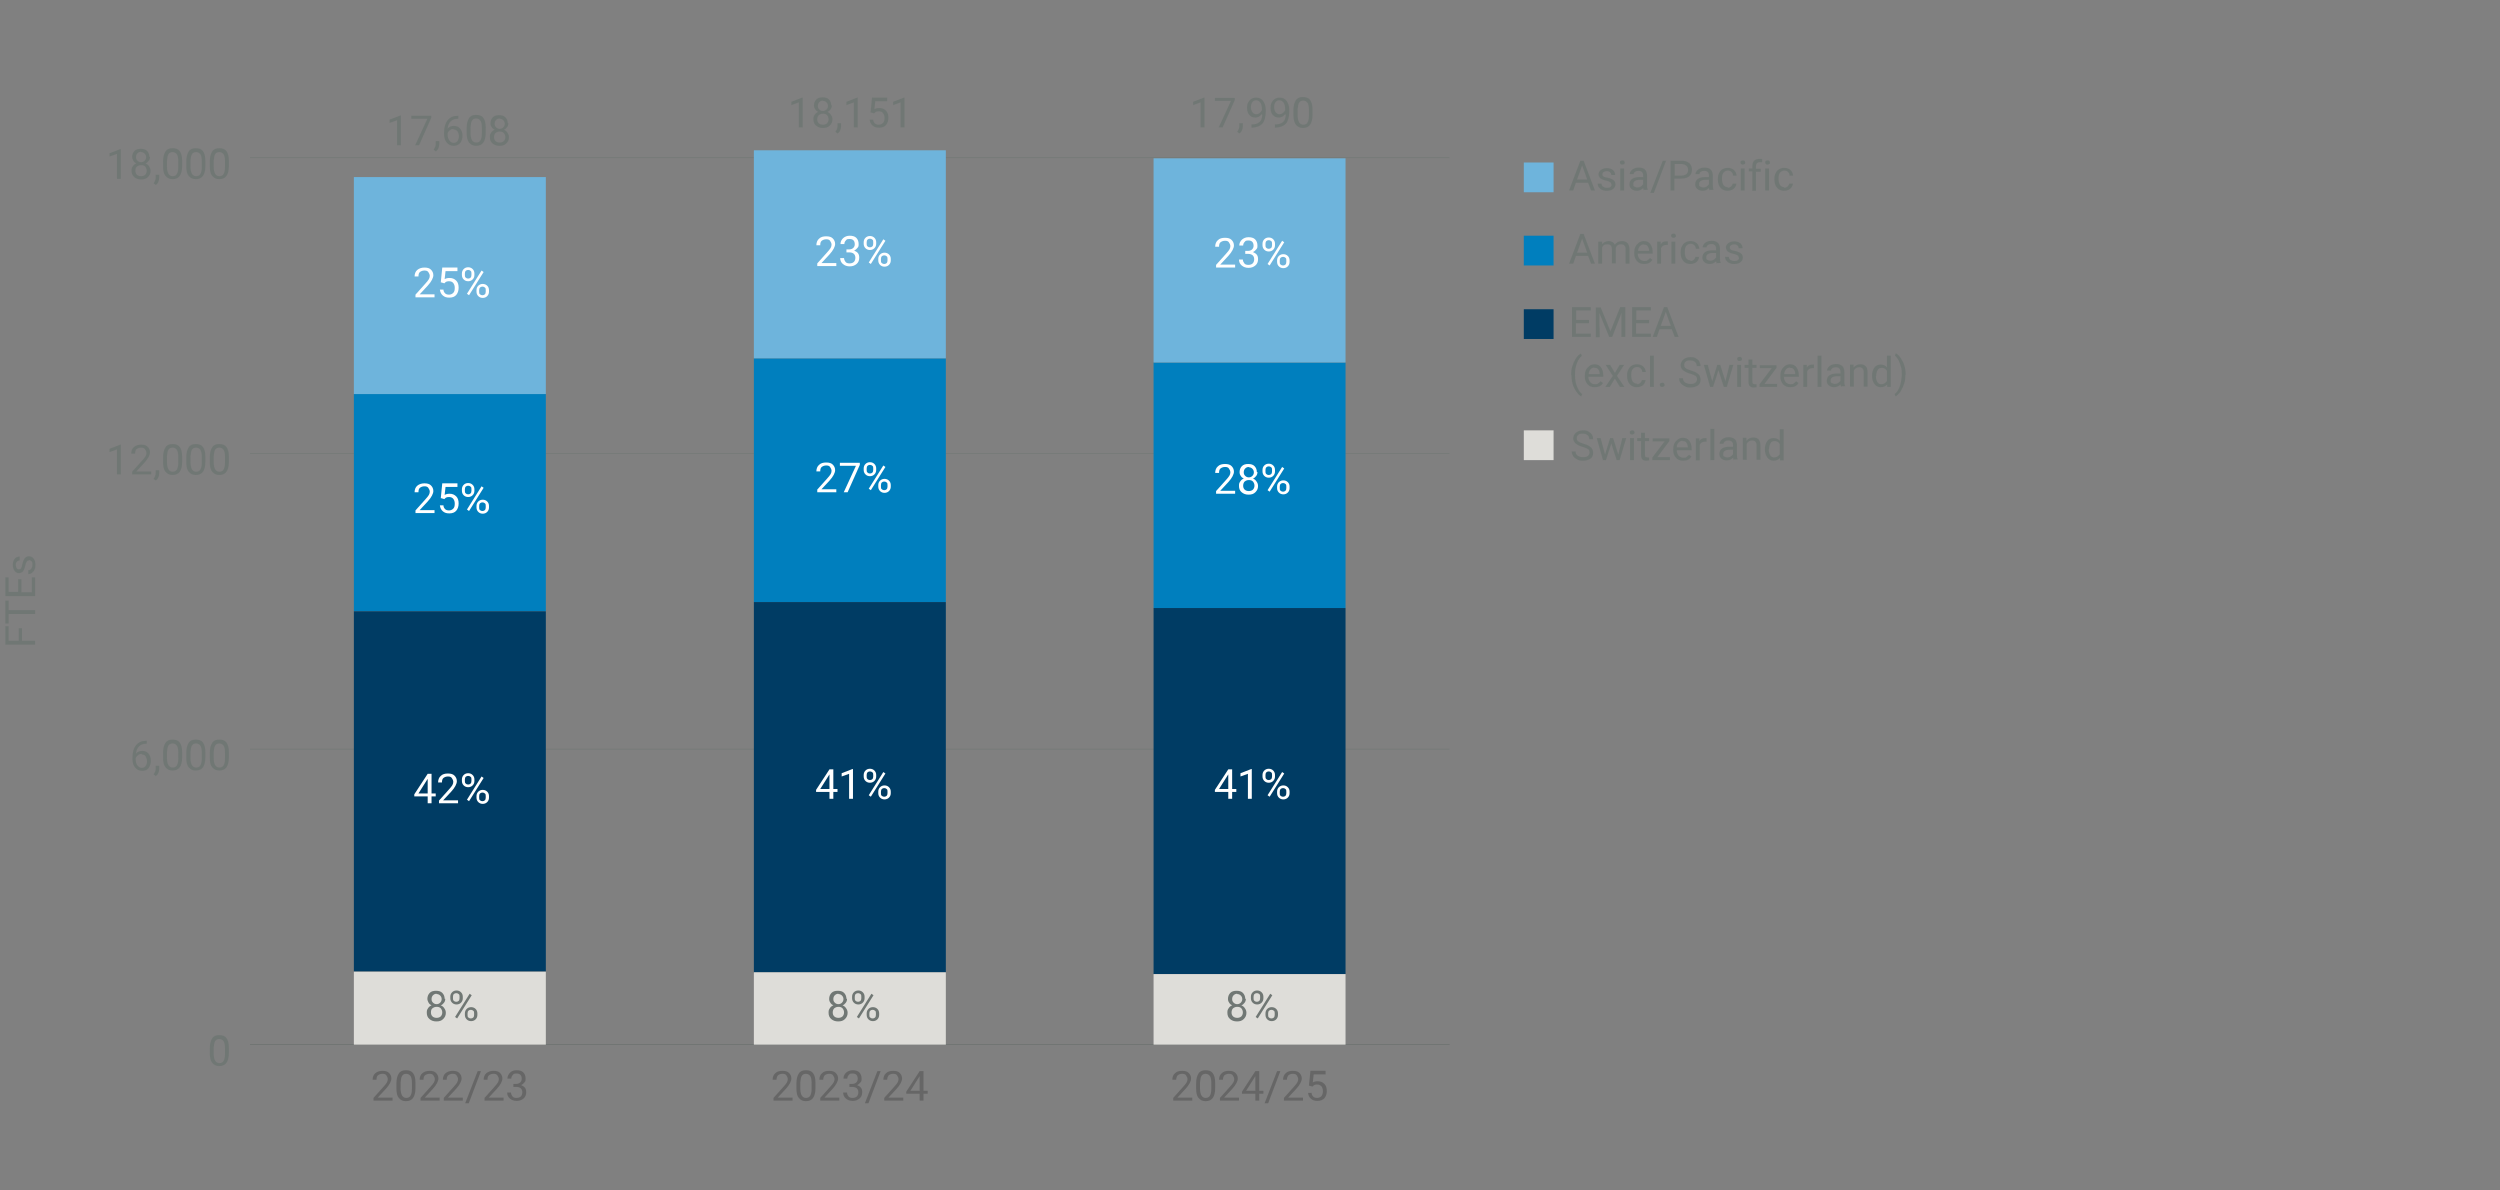 <?xml version="1.0" encoding="UTF-8"?>
<svg xmlns="http://www.w3.org/2000/svg" version="1.1" viewBox="0 0 840 400">
  <rect x="0" y="0" width="840" height="400" fill="#808080" stroke="none"/>
  <!-- Generator: Adobe Illustrator 29.4.0, SVG Export Plug-In . SVG Version: 2.1.0 Build 152)  -->
  <defs>
    <style>
      .st0 {
        stroke: #666;
      }

      .st0, .st1 {
        fill: none;
        stroke-miterlimit: 10;
        stroke-width: .2px;
      }

      .st2 {
        fill: #fff;
      }

      .st3 {
        fill: #003c64;
      }

      .st4 {
        fill: #007fbe;
      }

      .st5 {
        fill: #666;
      }

      .st6 {
        fill: #6eb4dc;
      }

      .st7 {
        fill: #707774;
      }

      .st8 {
        fill: #deddd9;
      }

      .st1 {
        stroke: #707774;
      }
    </style>
  </defs>
  <g id="Mobile">
    <g id="Graph">
      <g>
        <line class="st0" x1="84" y1="351" x2="487" y2="351"/>
        <g>
          <g>
            <path class="st7" d="M76.9,353.8c0,1.5-.3,2.6-.8,3.3s-1.3,1.1-2.4,1.1-1.8-.4-2.4-1.1-.8-1.8-.8-3.2v-1.7c0-1.5.3-2.5.8-3.3s1.3-1.1,2.4-1.1,1.9.3,2.4,1,.8,1.7.8,3.2v1.6ZM75.6,352.1c0-1.1-.2-1.9-.5-2.3s-.8-.7-1.4-.7-1.1.2-1.4.7-.4,1.2-.5,2.2v2c0,1.1.2,1.9.5,2.4s.8.8,1.4.8,1.1-.2,1.4-.7.5-1.2.5-2.3v-2.1Z"/>
            <g>
              <path class="st7" d="M49.3,248.8v1.1h-.2c-1,0-1.8.3-2.4.9s-.9,1.4-1,2.4c.5-.6,1.2-.9,2.1-.9s1.6.3,2.1.9.8,1.4.8,2.4-.3,1.8-.8,2.5-1.3.9-2.2.9-1.7-.4-2.3-1.1-.9-1.7-.9-2.8v-.5c0-1.8.4-3.2,1.2-4.2s1.9-1.5,3.5-1.5h.2ZM47.6,253.3c-.4,0-.8.1-1.2.4s-.6.6-.8,1v.5c0,.8.2,1.5.6,2s.8.8,1.4.8,1-.2,1.3-.6.5-1,.5-1.6-.2-1.2-.5-1.7-.8-.6-1.3-.6Z"/>
              <path class="st7" d="M52.3,260.7l-.7-.5c.4-.6.7-1.2.7-1.8v-1.1h1.2v1c0,.5-.1.9-.3,1.4s-.5.8-.9,1.1Z"/>
              <path class="st7" d="M61.2,254.5c0,1.5-.3,2.6-.8,3.3s-1.3,1.1-2.4,1.1-1.8-.4-2.4-1.1-.8-1.8-.8-3.2v-1.7c0-1.5.3-2.5.8-3.3s1.3-1.1,2.4-1.1,1.9.3,2.4,1,.8,1.7.8,3.2v1.6ZM59.9,252.8c0-1.1-.2-1.9-.5-2.3s-.8-.7-1.4-.7-1.1.2-1.4.7-.4,1.2-.5,2.2v2c0,1.1.2,1.9.5,2.4s.8.8,1.4.8,1.1-.2,1.4-.7.5-1.2.5-2.3v-2.1Z"/>
              <path class="st7" d="M69,254.5c0,1.5-.3,2.6-.8,3.3s-1.3,1.1-2.4,1.1-1.8-.4-2.4-1.1-.8-1.8-.8-3.2v-1.7c0-1.5.3-2.5.8-3.3s1.3-1.1,2.4-1.1,1.9.3,2.4,1,.8,1.7.8,3.2v1.6ZM67.8,252.8c0-1.1-.2-1.9-.5-2.3s-.8-.7-1.4-.7-1.1.2-1.4.7-.4,1.2-.5,2.2v2c0,1.1.2,1.9.5,2.4s.8.8,1.4.8,1.1-.2,1.4-.7.5-1.2.5-2.3v-2.1Z"/>
              <path class="st7" d="M76.9,254.5c0,1.5-.3,2.6-.8,3.3s-1.3,1.1-2.4,1.1-1.8-.4-2.4-1.1-.8-1.8-.8-3.2v-1.7c0-1.5.3-2.5.8-3.3s1.3-1.1,2.4-1.1,1.9.3,2.4,1,.8,1.7.8,3.2v1.6ZM75.6,252.8c0-1.1-.2-1.9-.5-2.3s-.8-.7-1.4-.7-1.1.2-1.4.7-.4,1.2-.5,2.2v2c0,1.1.2,1.9.5,2.4s.8.8,1.4.8,1.1-.2,1.4-.7.5-1.2.5-2.3v-2.1Z"/>
            </g>
            <g>
              <path class="st7" d="M40.6,159.4h-1.3v-8.4l-2.5.9v-1.1l3.6-1.4h.2v10Z"/>
              <path class="st7" d="M50.9,159.4h-6.5v-.9l3.4-3.8c.5-.6.9-1,1.1-1.4s.3-.7.3-1.1-.2-.9-.5-1.3-.7-.5-1.3-.5-1.1.2-1.5.5-.5.9-.5,1.5h-1.3c0-.9.3-1.7.9-2.2s1.4-.8,2.4-.8,1.7.2,2.2.7.8,1.1.8,1.9-.6,2.1-1.9,3.5l-2.7,2.9h5v1Z"/>
              <path class="st7" d="M52.3,161.4l-.7-.5c.4-.6.7-1.2.7-1.8v-1.1h1.2v1c0,.5-.1.9-.3,1.4s-.5.8-.9,1.1Z"/>
              <path class="st7" d="M61.2,155.2c0,1.5-.3,2.6-.8,3.3s-1.3,1.1-2.4,1.1-1.8-.4-2.4-1.1-.8-1.8-.8-3.2v-1.7c0-1.5.3-2.5.8-3.3s1.3-1.1,2.4-1.1,1.9.3,2.4,1,.8,1.7.8,3.2v1.6ZM59.9,153.4c0-1.1-.2-1.9-.5-2.3s-.8-.7-1.4-.7-1.1.2-1.4.7-.4,1.2-.5,2.2v2c0,1.1.2,1.9.5,2.4s.8.8,1.4.8,1.1-.2,1.4-.7.5-1.2.5-2.3v-2.1Z"/>
              <path class="st7" d="M69,155.2c0,1.5-.3,2.6-.8,3.3s-1.3,1.1-2.4,1.1-1.8-.4-2.4-1.1-.8-1.8-.8-3.2v-1.7c0-1.5.3-2.5.8-3.3s1.3-1.1,2.4-1.1,1.9.3,2.4,1,.8,1.7.8,3.2v1.6ZM67.8,153.4c0-1.1-.2-1.9-.5-2.3s-.8-.7-1.4-.7-1.1.2-1.4.7-.4,1.2-.5,2.2v2c0,1.1.2,1.9.5,2.4s.8.8,1.4.8,1.1-.2,1.4-.7.5-1.2.5-2.3v-2.1Z"/>
              <path class="st7" d="M76.9,155.2c0,1.5-.3,2.6-.8,3.3s-1.3,1.1-2.4,1.1-1.8-.4-2.4-1.1-.8-1.8-.8-3.2v-1.7c0-1.5.3-2.5.8-3.3s1.3-1.1,2.4-1.1,1.9.3,2.4,1,.8,1.7.8,3.2v1.6ZM75.6,153.4c0-1.1-.2-1.9-.5-2.3s-.8-.7-1.4-.7-1.1.2-1.4.7-.4,1.2-.5,2.2v2c0,1.1.2,1.9.5,2.4s.8.8,1.4.8,1.1-.2,1.4-.7.5-1.2.5-2.3v-2.1Z"/>
            </g>
            <g>
              <path class="st7" d="M40.6,60.1h-1.3v-8.4l-2.5.9v-1.1l3.6-1.4h.2v10Z"/>
              <path class="st7" d="M50.4,52.7c0,.5-.1.9-.4,1.3s-.6.7-1.1.9c.5.2.9.5,1.2,1s.5.9.5,1.5c0,.9-.3,1.5-.9,2.1s-1.3.8-2.3.8-1.7-.3-2.3-.8-.9-1.2-.9-2.1.1-1,.4-1.5.7-.8,1.2-1c-.4-.2-.8-.5-1-.9s-.4-.8-.4-1.3c0-.8.3-1.5.8-2s1.2-.7,2.1-.7,1.6.2,2.1.7.8,1.2.8,2ZM49.3,57.4c0-.6-.2-1-.5-1.4s-.8-.5-1.4-.5-1,.2-1.4.5-.5.8-.5,1.4.2,1,.5,1.3.8.5,1.4.5,1.1-.2,1.4-.5.5-.8.5-1.3ZM47.4,51c-.5,0-.9.2-1.2.5s-.5.7-.5,1.3.2.9.5,1.2.7.5,1.2.5.9-.2,1.2-.5.5-.7.5-1.2-.2-.9-.5-1.2-.7-.5-1.2-.5Z"/>
              <path class="st7" d="M52.3,62.1l-.7-.5c.4-.6.7-1.2.7-1.8v-1.1h1.2v1c0,.5-.1.9-.3,1.4s-.5.8-.9,1.1Z"/>
              <path class="st7" d="M61.2,55.8c0,1.5-.3,2.6-.8,3.3s-1.3,1.1-2.4,1.1-1.8-.4-2.4-1.1-.8-1.8-.8-3.2v-1.7c0-1.5.3-2.5.8-3.3s1.3-1.1,2.4-1.1,1.9.3,2.4,1,.8,1.7.8,3.2v1.6ZM59.9,54.1c0-1.1-.2-1.9-.5-2.3s-.8-.7-1.4-.7-1.1.2-1.4.7-.4,1.2-.5,2.2v2c0,1.1.2,1.9.5,2.4s.8.8,1.4.8,1.1-.2,1.4-.7.5-1.2.5-2.3v-2.1Z"/>
              <path class="st7" d="M69,55.8c0,1.5-.3,2.6-.8,3.3s-1.3,1.1-2.4,1.1-1.8-.4-2.4-1.1-.8-1.8-.8-3.2v-1.7c0-1.5.3-2.5.8-3.3s1.3-1.1,2.4-1.1,1.9.3,2.4,1,.8,1.7.8,3.2v1.6ZM67.8,54.1c0-1.1-.2-1.9-.5-2.3s-.8-.7-1.4-.7-1.1.2-1.4.7-.4,1.2-.5,2.2v2c0,1.1.2,1.9.5,2.4s.8.8,1.4.8,1.1-.2,1.4-.7.5-1.2.5-2.3v-2.1Z"/>
              <path class="st7" d="M76.9,55.8c0,1.5-.3,2.6-.8,3.3s-1.3,1.1-2.4,1.1-1.8-.4-2.4-1.1-.8-1.8-.8-3.2v-1.7c0-1.5.3-2.5.8-3.3s1.3-1.1,2.4-1.1,1.9.3,2.4,1,.8,1.7.8,3.2v1.6ZM75.6,54.1c0-1.1-.2-1.9-.5-2.3s-.8-.7-1.4-.7-1.1.2-1.4.7-.4,1.2-.5,2.2v2c0,1.1.2,1.9.5,2.4s.8.8,1.4.8,1.1-.2,1.4-.7.5-1.2.5-2.3v-2.1Z"/>
            </g>
          </g>
          <g>
            <line class="st1" x1="84" y1="351" x2="487" y2="351"/>
            <line class="st1" x1="84" y1="251.7" x2="487" y2="251.7"/>
            <line class="st1" x1="84" y1="152.3" x2="487" y2="152.3"/>
            <line class="st1" x1="84" y1="53" x2="487" y2="53"/>
          </g>
        </g>
        <g>
          <g>
            <rect class="st4" x="118.9" y="132.4" width="64.5" height="73"/>
            <rect class="st4" x="253.3" y="120.4" width="64.5" height="81.9"/>
            <rect class="st4" x="387.6" y="121.8" width="64.5" height="82.5"/>
          </g>
          <g>
            <rect class="st3" x="118.9" y="205.4" width="64.5" height="121"/>
            <rect class="st3" x="253.3" y="202.3" width="64.5" height="124.4"/>
            <rect class="st3" x="387.6" y="204.3" width="64.5" height="123"/>
          </g>
          <g>
            <rect class="st8" x="118.9" y="326.5" width="64.5" height="24.5"/>
            <rect class="st8" x="253.3" y="326.7" width="64.5" height="24.3"/>
            <rect class="st8" x="387.6" y="327.3" width="64.5" height="23.7"/>
          </g>
          <g>
            <rect class="st6" x="118.9" y="59.5" width="64.5" height="72.9"/>
            <rect class="st6" x="253.3" y="50.5" width="64.5" height="69.9"/>
            <rect class="st6" x="387.6" y="53.2" width="64.5" height="68.6"/>
          </g>
        </g>
        <g>
          <g>
            <path class="st5" d="M400.7,369.8h-6.5v-.9l3.4-3.8c.5-.6.9-1,1.1-1.4.2-.4.3-.7.3-1.1s-.2-.9-.5-1.3-.7-.5-1.3-.5-1.1.2-1.5.5c-.3.4-.5.9-.5,1.5h-1.3c0-.9.3-1.7.9-2.2.6-.6,1.4-.8,2.4-.8s1.7.2,2.2.7.8,1.1.8,1.9-.6,2.1-1.9,3.5l-2.7,2.9h5v1Z"/>
            <path class="st5" d="M408.3,365.6c0,1.5-.3,2.6-.8,3.3s-1.3,1.1-2.4,1.1-1.8-.4-2.4-1.1-.8-1.8-.8-3.2v-1.7c0-1.5.3-2.5.8-3.3s1.3-1.1,2.4-1.1,1.9.3,2.4,1,.8,1.7.8,3.2v1.6ZM407,363.8c0-1.1-.2-1.9-.5-2.3s-.8-.7-1.4-.7-1.1.2-1.4.7-.4,1.2-.5,2.2v2c0,1.1.2,1.9.5,2.4.3.5.8.8,1.4.8s1.1-.2,1.4-.7c.3-.5.5-1.2.5-2.3v-2.1Z"/>
            <path class="st5" d="M416.4,369.8h-6.5v-.9l3.4-3.8c.5-.6.9-1,1.1-1.4.2-.4.3-.7.3-1.1s-.2-.9-.5-1.3-.7-.5-1.3-.5-1.1.2-1.5.5c-.3.4-.5.9-.5,1.5h-1.3c0-.9.3-1.7.9-2.2.6-.6,1.4-.8,2.4-.8s1.7.2,2.2.7.8,1.1.8,1.9-.6,2.1-1.9,3.5l-2.7,2.9h5v1Z"/>
            <path class="st5" d="M423.1,366.5h1.4v1h-1.4v2.3h-1.3v-2.3h-4.5v-.7l4.5-6.9h1.3v6.6ZM418.7,366.5h3.1v-4.9l-.2.3-2.9,4.6Z"/>
            <path class="st5" d="M426,370.7h-1.1l4.2-10.8h1.1l-4.1,10.8Z"/>
            <path class="st5" d="M437.9,369.8h-6.5v-.9l3.4-3.8c.5-.6.9-1,1.1-1.4.2-.4.3-.7.3-1.1s-.2-.9-.5-1.3-.7-.5-1.3-.5-1.1.2-1.5.5c-.3.4-.5.9-.5,1.5h-1.3c0-.9.3-1.7.9-2.2.6-.6,1.4-.8,2.4-.8s1.7.2,2.2.7.8,1.1.8,1.9-.6,2.1-1.9,3.5l-2.7,2.9h5v1Z"/>
            <path class="st5" d="M439.8,364.8l.5-5h5.1v1.2h-4l-.3,2.7c.5-.3,1-.4,1.7-.4.9,0,1.6.3,2.2.9s.8,1.4.8,2.4-.3,1.8-.8,2.4c-.6.6-1.3.9-2.3.9s-1.6-.2-2.2-.7-.9-1.2-1-2h1.2c0,.6.3,1,.6,1.3s.8.4,1.3.4,1-.2,1.4-.6c.3-.4.5-1,.5-1.7s-.2-1.2-.5-1.6c-.4-.4-.8-.6-1.4-.6s-1,.1-1.3.4l-.3.3-1-.3Z"/>
          </g>
          <g>
            <path class="st5" d="M266.4,369.8h-6.5v-.9l3.4-3.8c.5-.6.9-1,1.1-1.4.2-.4.3-.7.3-1.1s-.2-.9-.5-1.3-.7-.5-1.3-.5-1.1.2-1.5.5c-.3.4-.5.9-.5,1.5h-1.3c0-.9.3-1.7.9-2.2.6-.6,1.4-.8,2.4-.8s1.7.2,2.2.7.8,1.1.8,1.9-.6,2.1-1.9,3.5l-2.7,2.9h5v1Z"/>
            <path class="st5" d="M274,365.6c0,1.5-.3,2.6-.8,3.3s-1.3,1.1-2.4,1.1-1.8-.4-2.4-1.1-.8-1.8-.8-3.2v-1.7c0-1.5.3-2.5.8-3.3s1.3-1.1,2.4-1.1,1.9.3,2.4,1,.8,1.7.8,3.2v1.6ZM272.7,363.8c0-1.1-.2-1.9-.5-2.3s-.8-.7-1.4-.7-1.1.2-1.4.7-.4,1.2-.5,2.2v2c0,1.1.2,1.9.5,2.4.3.5.8.8,1.4.8s1.1-.2,1.4-.7c.3-.5.5-1.2.5-2.3v-2.1Z"/>
            <path class="st5" d="M282.1,369.8h-6.5v-.9l3.4-3.8c.5-.6.9-1,1.1-1.4.2-.4.3-.7.3-1.1s-.2-.9-.5-1.3-.7-.5-1.3-.5-1.1.2-1.5.5c-.3.4-.5.9-.5,1.5h-1.3c0-.9.3-1.7.9-2.2.6-.6,1.4-.8,2.4-.8s1.7.2,2.2.7.8,1.1.8,1.9-.6,2.1-1.9,3.5l-2.7,2.9h5v1Z"/>
            <path class="st5" d="M285.3,364.2h1c.6,0,1.1-.2,1.4-.5s.5-.7.5-1.2c0-1.2-.6-1.8-1.7-1.8s-1,.2-1.3.5c-.3.3-.5.7-.5,1.2h-1.3c0-.8.3-1.4.9-2,.6-.5,1.3-.8,2.2-.8s1.7.2,2.2.7.8,1.2.8,2.1-.1.9-.4,1.3c-.3.4-.7.7-1.1.9.5.2,1,.5,1.3.9.3.4.4.9.4,1.5,0,.9-.3,1.6-.9,2.1s-1.3.8-2.3.8-1.7-.3-2.3-.8c-.6-.5-.9-1.2-.9-2h1.3c0,.5.2.9.5,1.3s.8.5,1.4.5,1.1-.2,1.4-.5.5-.8.5-1.4-.2-1-.5-1.3-.9-.5-1.5-.5h-1v-1Z"/>
            <path class="st5" d="M291.7,370.7h-1.1l4.2-10.8h1.1l-4.1,10.8Z"/>
            <path class="st5" d="M303.6,369.8h-6.5v-.9l3.4-3.8c.5-.6.9-1,1.1-1.4.2-.4.3-.7.3-1.1s-.2-.9-.5-1.3-.7-.5-1.3-.5-1.1.2-1.5.5c-.3.4-.5.9-.5,1.5h-1.3c0-.9.3-1.7.9-2.2.6-.6,1.4-.8,2.4-.8s1.7.2,2.2.7.8,1.1.8,1.9-.6,2.1-1.9,3.5l-2.7,2.9h5v1Z"/>
            <path class="st5" d="M310.3,366.5h1.4v1h-1.4v2.3h-1.3v-2.3h-4.5v-.7l4.5-6.9h1.3v6.6ZM305.9,366.5h3.1v-4.9l-.2.3-2.9,4.6Z"/>
          </g>
          <g>
            <path class="st5" d="M132,369.8h-6.5v-.9l3.4-3.8c.5-.6.9-1,1.1-1.4s.3-.7.3-1.1-.2-.9-.5-1.3-.7-.5-1.3-.5-1.1.2-1.5.5-.5.9-.5,1.5h-1.3c0-.9.3-1.7.9-2.2s1.4-.8,2.4-.8,1.7.2,2.2.7.8,1.1.8,1.9-.6,2.1-1.9,3.5l-2.7,2.9h5v1Z"/>
            <path class="st5" d="M139.6,365.6c0,1.5-.3,2.6-.8,3.3s-1.3,1.1-2.4,1.1-1.8-.4-2.4-1.1-.8-1.8-.8-3.2v-1.7c0-1.5.3-2.5.8-3.3s1.3-1.1,2.4-1.1,1.9.3,2.4,1,.8,1.7.8,3.2v1.6ZM138.4,363.8c0-1.1-.2-1.9-.5-2.3s-.8-.7-1.4-.7-1.1.2-1.4.7-.4,1.2-.5,2.2v2c0,1.1.2,1.9.5,2.4s.8.8,1.4.8,1.1-.2,1.4-.7.5-1.2.5-2.3v-2.1Z"/>
            <path class="st5" d="M147.8,369.8h-6.5v-.9l3.4-3.8c.5-.6.9-1,1.1-1.4s.3-.7.3-1.1-.2-.9-.5-1.3-.7-.5-1.3-.5-1.1.2-1.5.5-.5.9-.5,1.5h-1.3c0-.9.3-1.7.9-2.2s1.4-.8,2.4-.8,1.7.2,2.2.7.8,1.1.8,1.9-.6,2.1-1.9,3.5l-2.7,2.9h5v1Z"/>
            <path class="st5" d="M155.6,369.8h-6.5v-.9l3.4-3.8c.5-.6.9-1,1.1-1.4s.3-.7.3-1.1-.2-.9-.5-1.3-.7-.5-1.3-.5-1.1.2-1.5.5-.5.9-.5,1.5h-1.3c0-.9.3-1.7.9-2.2s1.4-.8,2.4-.8,1.7.2,2.2.7c.5.5.8,1.1.8,1.9s-.6,2.1-1.9,3.5l-2.7,2.9h5v1Z"/>
            <path class="st5" d="M157.4,370.7h-1.1l4.2-10.8h1.1l-4.1,10.8Z"/>
            <path class="st5" d="M169.3,369.8h-6.5v-.9l3.4-3.8c.5-.6.9-1,1.1-1.4s.3-.7.3-1.1-.2-.9-.5-1.3-.7-.5-1.3-.5-1.1.2-1.5.5-.5.9-.5,1.5h-1.3c0-.9.3-1.7.9-2.2s1.4-.8,2.4-.8,1.7.2,2.2.7c.5.5.8,1.1.8,1.9s-.6,2.1-1.9,3.5l-2.7,2.9h5v1Z"/>
            <path class="st5" d="M172.4,364.2h1c.6,0,1.1-.2,1.4-.5s.5-.7.5-1.2c0-1.2-.6-1.8-1.7-1.8s-1,.2-1.3.5-.5.7-.5,1.2h-1.3c0-.8.3-1.4.9-2s1.3-.8,2.2-.8,1.7.2,2.2.7.8,1.2.8,2.1-.1.9-.4,1.3-.7.7-1.1.9c.5.2,1,.5,1.3.9s.4.9.4,1.5c0,.9-.3,1.6-.9,2.1-.6.5-1.3.8-2.3.8s-1.7-.3-2.3-.8-.9-1.2-.9-2h1.3c0,.5.2.9.5,1.3s.8.5,1.4.5,1.1-.2,1.4-.5c.3-.3.5-.8.5-1.4s-.2-1-.5-1.3-.9-.5-1.5-.5h-1v-1Z"/>
          </g>
        </g>
      </g>
    </g>
  </g>
  <g id="Desktop">
    <g id="Texte1" data-name="Texte">
      <g>
        <path class="st7" d="M7.4,211.1v4.2h4.4v1.3H1.8v-6.2h1.1v4.9h3.4v-4.2h1.1Z"/>
        <path class="st7" d="M2.9,201.8v3.2h8.9v1.3H2.9v3.2h-1.1v-7.7h1.1Z"/>
        <path class="st7" d="M7.2,194.7v4.3h3.5v-5h1.1v6.3H1.8v-6.3h1.1v4.9h3.2v-4.3h1.1Z"/>
        <path class="st7" d="M9.8,188.3c-.3,0-.6.1-.8.4s-.4.7-.5,1.3-.3,1.1-.5,1.5-.4.7-.7.8-.6.3-.9.3c-.6,0-1.1-.3-1.5-.8s-.6-1.2-.6-2,.2-1.5.6-2,1-.8,1.7-.8v1.3c-.3,0-.6.1-.9.4s-.4.7-.4,1.1.1.8.3,1.1.5.4.8.4.5-.1.7-.4.3-.7.4-1.3.3-1.1.5-1.5.4-.7.7-.9.6-.3,1-.3c.7,0,1.2.3,1.6.8s.6,1.2.6,2.1-.1,1.1-.3,1.6-.5.8-.9,1.1-.8.4-1.2.4v-1.3c.4,0,.8-.2,1-.5s.4-.7.4-1.3,0-.9-.3-1.2-.5-.4-.8-.4Z"/>
      </g>
      <g>
        <path class="st7" d="M134.7,48.8h-1.3v-8.4l-2.5.9v-1.1l3.6-1.4h.2v10Z"/>
        <path class="st7" d="M144.9,39.6l-4.1,9.2h-1.3l4.1-8.9h-5.4v-1h6.7v.7Z"/>
        <path class="st7" d="M146.4,50.8l-.7-.5c.4-.6.7-1.2.7-1.8v-1.1h1.2v1c0,.5-.1.9-.3,1.4s-.5.8-.9,1.1Z"/>
        <path class="st7" d="M154,38.8v1.1h-.2c-1,0-1.8.3-2.4.9-.6.6-.9,1.4-1,2.4.5-.6,1.2-.9,2.1-.9s1.6.3,2.1.9c.5.6.8,1.4.8,2.4s-.3,1.8-.8,2.5c-.6.6-1.3.9-2.2.9s-1.7-.4-2.3-1.1c-.6-.7-.9-1.7-.9-2.8v-.5c0-1.8.4-3.2,1.2-4.2.8-1,1.9-1.5,3.5-1.5h.2ZM152.4,43.3c-.4,0-.8.1-1.2.4-.4.3-.6.6-.8,1v.5c0,.8.2,1.5.6,2s.8.8,1.4.8,1-.2,1.3-.6c.3-.4.5-1,.5-1.6s-.2-1.2-.5-1.7c-.3-.4-.8-.6-1.3-.6Z"/>
        <path class="st7" d="M163.2,44.6c0,1.5-.3,2.6-.8,3.3s-1.3,1.1-2.4,1.1-1.8-.4-2.4-1.1c-.5-.7-.8-1.8-.8-3.2v-1.7c0-1.5.3-2.5.8-3.3s1.3-1.1,2.4-1.1,1.9.3,2.4,1,.8,1.7.8,3.2v1.6ZM161.9,42.8c0-1.1-.2-1.9-.5-2.3s-.8-.7-1.4-.7-1.1.2-1.4.7c-.3.5-.4,1.2-.5,2.2v2c0,1.1.2,1.9.5,2.4.3.5.8.8,1.4.8s1.1-.2,1.4-.7c.3-.5.5-1.2.5-2.3v-2.1Z"/>
        <path class="st7" d="M170.8,41.4c0,.5-.1.9-.4,1.3-.3.4-.6.7-1.1.9.5.2.9.5,1.2,1,.3.4.5.9.5,1.5,0,.9-.3,1.5-.9,2.1s-1.3.8-2.3.8-1.7-.3-2.3-.8c-.6-.5-.9-1.2-.9-2.1s.1-1,.4-1.5.7-.8,1.2-1c-.4-.2-.8-.5-1-.9-.3-.4-.4-.8-.4-1.3,0-.8.3-1.5.8-2,.5-.5,1.2-.7,2.1-.7s1.6.2,2.1.7.8,1.2.8,2ZM169.8,46.1c0-.6-.2-1-.5-1.4-.4-.4-.8-.5-1.4-.5s-1,.2-1.4.5c-.3.3-.5.8-.5,1.4s.2,1,.5,1.3.8.5,1.4.5,1.1-.2,1.4-.5c.3-.3.5-.8.5-1.3ZM167.9,39.8c-.5,0-.9.2-1.2.5s-.5.7-.5,1.3.2.9.5,1.2c.3.3.7.5,1.2.5s.9-.2,1.2-.5c.3-.3.5-.7.5-1.2s-.2-.9-.5-1.2-.7-.5-1.2-.5Z"/>
      </g>
      <g>
        <path class="st7" d="M404.7,42.8h-1.3v-8.4l-2.5.9v-1.1l3.6-1.4h.2v10Z"/>
        <path class="st7" d="M414.9,33.6l-4.1,9.2h-1.3l4.1-8.9h-5.4v-1h6.7v.7Z"/>
        <path class="st7" d="M416.4,44.8l-.7-.5c.4-.6.7-1.2.7-1.8v-1.1h1.2v1c0,.5-.1.9-.3,1.4s-.5.8-.9,1.1Z"/>
        <path class="st7" d="M423.9,38.4c-.3.3-.6.6-.9.8-.4.2-.8.3-1.2.3s-1.1-.1-1.5-.4c-.4-.3-.8-.7-1-1.2s-.3-1.1-.3-1.7.1-1.3.4-1.8.6-.9,1.1-1.2,1-.4,1.6-.4c1,0,1.8.4,2.3,1.1s.9,1.7.9,3v.4c0,1.9-.4,3.4-1.1,4.2s-1.9,1.3-3.5,1.4h-.2v-1.1h.3c1,0,1.8-.3,2.4-.8.6-.5.9-1.4.9-2.5ZM422,38.4c.4,0,.8-.1,1.2-.4.4-.3.6-.6.8-1v-.5c0-.8-.2-1.5-.5-2-.4-.5-.8-.8-1.4-.8s-1,.2-1.3.6c-.3.4-.5,1-.5,1.7s.2,1.2.5,1.7c.3.4.8.7,1.3.7Z"/>
        <path class="st7" d="M431.8,38.4c-.3.3-.6.6-.9.8-.4.2-.8.3-1.2.3s-1.1-.1-1.5-.4c-.4-.3-.8-.7-1-1.2s-.3-1.1-.3-1.7.1-1.3.4-1.8.6-.9,1.1-1.2,1-.4,1.6-.4c1,0,1.8.4,2.3,1.1s.9,1.7.9,3v.4c0,1.9-.4,3.4-1.1,4.2s-1.9,1.3-3.5,1.4h-.2v-1.1h.3c1,0,1.8-.3,2.4-.8.6-.5.9-1.4.9-2.5ZM429.8,38.4c.4,0,.8-.1,1.2-.4.4-.3.6-.6.8-1v-.5c0-.8-.2-1.5-.5-2-.4-.5-.8-.8-1.4-.8s-1,.2-1.3.6c-.3.4-.5,1-.5,1.7s.2,1.2.5,1.7c.3.4.8.7,1.3.7Z"/>
        <path class="st7" d="M441,38.6c0,1.5-.3,2.6-.8,3.3s-1.3,1.1-2.4,1.1-1.8-.4-2.4-1.1c-.5-.7-.8-1.8-.8-3.2v-1.7c0-1.5.3-2.5.8-3.3s1.3-1.1,2.4-1.1,1.9.3,2.4,1,.8,1.7.8,3.2v1.6ZM439.8,36.8c0-1.1-.2-1.9-.5-2.3s-.8-.7-1.4-.7-1.1.2-1.4.7c-.3.5-.4,1.2-.5,2.2v2c0,1.1.2,1.9.5,2.4.3.5.8.8,1.4.8s1.1-.2,1.4-.7c.3-.5.5-1.2.5-2.3v-2.1Z"/>
      </g>
      <g>
        <path class="st7" d="M269.7,42.8h-1.3v-8.4l-2.5.9v-1.1l3.6-1.4h.2v10Z"/>
        <path class="st7" d="M279.5,35.4c0,.5-.1.9-.4,1.3-.3.4-.6.7-1.1.9.5.2.9.5,1.2,1,.3.4.5.9.5,1.5,0,.9-.3,1.5-.9,2.1s-1.3.8-2.3.8-1.7-.3-2.3-.8c-.6-.5-.9-1.2-.9-2.1s.1-1,.4-1.5.7-.8,1.2-1c-.4-.2-.8-.5-1-.9-.3-.4-.4-.8-.4-1.3,0-.8.3-1.5.8-2,.5-.5,1.2-.7,2.1-.7s1.6.2,2.1.7.8,1.2.8,2ZM278.4,40.1c0-.6-.2-1-.5-1.4-.4-.4-.8-.5-1.4-.5s-1,.2-1.4.5c-.3.3-.5.8-.5,1.4s.2,1,.5,1.3.8.5,1.4.5,1.1-.2,1.4-.5c.3-.3.5-.8.5-1.3ZM276.5,33.8c-.5,0-.9.2-1.2.5s-.5.7-.5,1.3.2.9.5,1.2c.3.3.7.5,1.2.5s.9-.2,1.2-.5c.3-.3.5-.7.5-1.2s-.2-.9-.5-1.2-.7-.5-1.2-.5Z"/>
        <path class="st7" d="M281.4,44.8l-.7-.5c.4-.6.7-1.2.7-1.8v-1.1h1.2v1c0,.5-.1.9-.3,1.4s-.5.8-.9,1.1Z"/>
        <path class="st7" d="M288.2,42.8h-1.3v-8.4l-2.5.9v-1.1l3.6-1.4h.2v10Z"/>
        <path class="st7" d="M292.5,37.8l.5-5h5.1v1.2h-4l-.3,2.7c.5-.3,1-.4,1.7-.4.9,0,1.6.3,2.2.9s.8,1.4.8,2.4-.3,1.8-.8,2.4-1.3.9-2.3.9-1.6-.2-2.2-.7c-.6-.5-.9-1.2-1-2h1.2c0,.6.3,1,.6,1.3s.8.4,1.3.4,1-.2,1.4-.6.5-1,.5-1.7-.2-1.2-.5-1.6-.8-.6-1.4-.6-1,.1-1.3.4l-.3.3-1-.3Z"/>
        <path class="st7" d="M303.9,42.8h-1.3v-8.4l-2.5.9v-1.1l3.6-1.4h.2v10Z"/>
      </g>
      <g>
        <path class="st2" d="M146.1,99.9h-6.5v-.9l3.4-3.8c.5-.6.9-1,1.1-1.4s.3-.7.3-1.1-.2-.9-.5-1.3-.7-.5-1.3-.5-1.1.2-1.5.5-.5.9-.5,1.5h-1.3c0-.9.3-1.7.9-2.2s1.4-.8,2.4-.8,1.7.2,2.2.7.8,1.1.8,1.9-.6,2.1-1.9,3.5l-2.7,2.9h5v1Z"/>
        <path class="st2" d="M148.1,94.9l.5-5h5.1v1.2h-4l-.3,2.7c.5-.3,1-.4,1.7-.4.9,0,1.6.3,2.2.9s.8,1.4.8,2.4-.3,1.8-.8,2.4-1.3.9-2.3.9-1.6-.2-2.2-.7c-.6-.5-.9-1.2-1-2h1.2c0,.6.3,1,.6,1.3s.8.4,1.3.4,1-.2,1.4-.6.5-1,.5-1.7-.2-1.2-.5-1.6-.8-.6-1.4-.6-1,.1-1.3.4l-.3.3-1-.3Z"/>
        <path class="st2" d="M155.2,91.9c0-.6.2-1.1.6-1.5.4-.4.9-.6,1.5-.6s1.1.2,1.5.6.6.9.6,1.5v.5c0,.6-.2,1.1-.6,1.5-.4.4-.9.6-1.5.6s-1.1-.2-1.5-.6c-.4-.4-.6-.9-.6-1.5v-.5ZM156.2,92.4c0,.4,0,.6.3.9.2.2.5.3.8.3s.6-.1.8-.3c.2-.2.3-.5.3-.9v-.5c0-.4,0-.7-.3-.9-.2-.2-.5-.3-.8-.3s-.6.1-.8.3c-.2.2-.3.5-.3.9v.5ZM157.6,99.2l-.7-.5,4.9-7.8.7.5-4.9,7.8ZM160.1,97.5c0-.6.2-1.1.6-1.5.4-.4.9-.6,1.5-.6s1.1.2,1.5.6.6.9.6,1.5v.5c0,.6-.2,1.1-.6,1.5-.4.4-.9.6-1.5.6s-1.1-.2-1.5-.6c-.4-.4-.6-.9-.6-1.5v-.5ZM161,98c0,.4,0,.7.3.9.2.2.5.3.8.3s.6-.1.8-.3c.2-.2.3-.5.3-.9v-.5c0-.4,0-.7-.3-.9-.2-.2-.5-.3-.8-.3s-.6.1-.8.3c-.2.2-.3.5-.3.9v.5Z"/>
      </g>
      <g>
        <path class="st2" d="M415.1,89.9h-6.5v-.9l3.4-3.8c.5-.6.9-1,1.1-1.4.2-.4.3-.7.3-1.1s-.2-.9-.5-1.3-.7-.5-1.3-.5-1.1.2-1.5.5-.5.9-.5,1.5h-1.3c0-.9.3-1.7.9-2.2.6-.6,1.4-.8,2.4-.8s1.7.2,2.2.7c.5.5.8,1.1.8,1.9s-.6,2.1-1.9,3.5l-2.7,2.9h5v1Z"/>
        <path class="st2" d="M418.3,84.3h1c.6,0,1.1-.2,1.4-.5s.5-.7.5-1.2c0-1.2-.6-1.8-1.7-1.8s-1,.2-1.3.5c-.3.3-.5.7-.5,1.2h-1.3c0-.8.3-1.4.9-2,.6-.5,1.3-.8,2.2-.8s1.7.2,2.2.7.8,1.2.8,2.1-.1.9-.4,1.3-.7.7-1.1.9c.5.2,1,.5,1.3.9.3.4.4.9.4,1.5,0,.9-.3,1.6-.9,2.1-.6.5-1.3.8-2.3.8s-1.7-.3-2.3-.8c-.6-.5-.9-1.2-.9-2h1.3c0,.5.2.9.5,1.3s.8.5,1.4.5,1.1-.2,1.4-.5c.3-.3.5-.8.5-1.4s-.2-1-.5-1.3-.9-.5-1.5-.5h-1v-1Z"/>
        <path class="st2" d="M424.2,81.9c0-.6.2-1.1.6-1.5.4-.4.9-.6,1.5-.6s1.1.2,1.5.6.6.9.6,1.5v.5c0,.6-.2,1.1-.6,1.5-.4.4-.9.6-1.5.6s-1.1-.2-1.5-.6c-.4-.4-.6-.9-.6-1.5v-.5ZM425.2,82.4c0,.4,0,.6.3.9.2.2.5.3.8.3s.6-.1.8-.3c.2-.2.3-.5.3-.9v-.5c0-.4,0-.7-.3-.9-.2-.2-.5-.3-.8-.3s-.6.1-.8.3c-.2.2-.3.5-.3.9v.5ZM426.6,89.2l-.7-.5,4.9-7.8.7.5-4.9,7.8ZM429.1,87.5c0-.6.2-1.1.6-1.5.4-.4.9-.6,1.5-.6s1.1.2,1.5.6.6.9.6,1.5v.5c0,.6-.2,1.1-.6,1.5-.4.4-.9.6-1.5.6s-1.1-.2-1.5-.6c-.4-.4-.6-.9-.6-1.5v-.5ZM430,88c0,.4,0,.7.3.9.2.2.5.3.8.3s.6-.1.8-.3c.2-.2.3-.5.3-.9v-.5c0-.4,0-.7-.3-.9-.2-.2-.5-.3-.8-.3s-.6.1-.8.3c-.2.2-.3.5-.3.9v.5Z"/>
      </g>
      <g>
        <path class="st2" d="M146.1,172.4h-6.5v-.9l3.4-3.8c.5-.6.9-1,1.1-1.4s.3-.7.3-1.1-.2-.9-.5-1.3-.7-.5-1.3-.5-1.1.2-1.5.5-.5.9-.5,1.5h-1.3c0-.9.3-1.7.9-2.2s1.4-.8,2.4-.8,1.7.2,2.2.7.8,1.1.8,1.9-.6,2.1-1.9,3.5l-2.7,2.9h5v1Z"/>
        <path class="st2" d="M148.1,167.4l.5-5h5.1v1.2h-4l-.3,2.7c.5-.3,1-.4,1.7-.4.9,0,1.6.3,2.2.9s.8,1.4.8,2.4-.3,1.8-.8,2.4-1.3.9-2.3.9-1.6-.2-2.2-.7c-.6-.5-.9-1.2-1-2h1.2c0,.6.3,1,.6,1.3s.8.4,1.3.4,1-.2,1.4-.6.5-1,.5-1.7-.2-1.2-.5-1.6-.8-.6-1.4-.6-1,.1-1.3.4l-.3.3-1-.3Z"/>
        <path class="st2" d="M155.2,164.4c0-.6.2-1.1.6-1.5.4-.4.9-.6,1.5-.6s1.1.2,1.5.6.6.9.6,1.5v.5c0,.6-.2,1.1-.6,1.5-.4.4-.9.6-1.5.6s-1.1-.2-1.5-.6c-.4-.4-.6-.9-.6-1.5v-.5ZM156.2,164.9c0,.4,0,.6.3.9.2.2.5.3.8.3s.6-.1.8-.3c.2-.2.3-.5.3-.9v-.5c0-.4,0-.7-.3-.9-.2-.2-.5-.3-.8-.3s-.6.1-.8.3c-.2.2-.3.5-.3.9v.5ZM157.6,171.7l-.7-.5,4.9-7.8.7.5-4.9,7.8ZM160.1,170c0-.6.2-1.1.6-1.5.4-.4.9-.6,1.5-.6s1.1.2,1.5.6.6.9.6,1.5v.5c0,.6-.2,1.1-.6,1.5-.4.4-.9.6-1.5.6s-1.1-.2-1.5-.6c-.4-.4-.6-.9-.6-1.5v-.5ZM161,170.5c0,.4,0,.7.3.9.2.2.5.3.8.3s.6-.1.8-.3c.2-.2.3-.5.3-.9v-.5c0-.4,0-.7-.3-.9-.2-.2-.5-.3-.8-.3s-.6.1-.8.3c-.2.2-.3.5-.3.9v.5Z"/>
      </g>
      <g>
        <path class="st2" d="M145,266.6h1.4v1h-1.4v2.3h-1.3v-2.3h-4.5v-.7l4.5-6.9h1.3v6.6ZM140.6,266.6h3.1v-4.9l-.2.3-2.9,4.6Z"/>
        <path class="st2" d="M154,269.9h-6.5v-.9l3.4-3.8c.5-.6.9-1,1.1-1.4.2-.4.3-.7.3-1.1s-.2-.9-.5-1.3-.7-.5-1.3-.5-1.1.2-1.5.5-.5.9-.5,1.5h-1.3c0-.9.3-1.7.9-2.2.6-.6,1.4-.8,2.4-.8s1.7.2,2.2.7c.5.5.8,1.1.8,1.9s-.6,2.1-1.9,3.5l-2.7,2.9h5v1Z"/>
        <path class="st2" d="M155.2,261.9c0-.6.2-1.1.6-1.5.4-.4.9-.6,1.5-.6s1.1.2,1.5.6.6.9.6,1.5v.5c0,.6-.2,1.1-.6,1.5-.4.4-.9.6-1.5.6s-1.1-.2-1.5-.6c-.4-.4-.6-.9-.6-1.5v-.5ZM156.2,262.4c0,.4,0,.6.3.9.2.2.5.3.8.3s.6-.1.8-.3c.2-.2.3-.5.3-.9v-.5c0-.4,0-.7-.3-.9-.2-.2-.5-.3-.8-.3s-.6.1-.8.3c-.2.2-.3.5-.3.9v.5ZM157.6,269.2l-.7-.5,4.9-7.8.7.5-4.9,7.8ZM160.1,267.5c0-.6.2-1.1.6-1.5.4-.4.9-.6,1.5-.6s1.1.2,1.5.6.6.9.6,1.5v.5c0,.6-.2,1.1-.6,1.5-.4.4-.9.6-1.5.6s-1.1-.2-1.5-.6c-.4-.4-.6-.9-.6-1.5v-.5ZM161,268c0,.4,0,.7.3.9.2.2.5.3.8.3s.6-.1.8-.3c.2-.2.3-.5.3-.9v-.5c0-.4,0-.7-.3-.9-.2-.2-.5-.3-.8-.3s-.6.1-.8.3c-.2.2-.3.5-.3.9v.5Z"/>
      </g>
      <g>
        <path class="st7" d="M149.6,335.6c0,.5-.1.9-.4,1.3-.3.4-.6.7-1.1.9.5.2.9.5,1.2,1,.3.4.5.9.5,1.5,0,.9-.3,1.5-.9,2.1s-1.3.8-2.3.8-1.7-.3-2.3-.8-.9-1.2-.9-2.1.1-1,.4-1.5.7-.8,1.2-1c-.4-.2-.8-.5-1-.9s-.4-.8-.4-1.3c0-.8.3-1.5.8-2s1.2-.7,2.1-.7,1.6.2,2.1.7.8,1.2.8,2ZM148.6,340.2c0-.6-.2-1-.5-1.4-.4-.4-.8-.5-1.4-.5s-1,.2-1.4.5-.5.8-.5,1.4.2,1,.5,1.3.8.5,1.4.5,1.1-.2,1.4-.5c.3-.3.5-.8.5-1.3ZM146.7,333.9c-.5,0-.9.2-1.2.5s-.5.7-.5,1.3.2.9.5,1.2.7.5,1.2.5.9-.2,1.2-.5c.3-.3.5-.7.5-1.2s-.2-.9-.5-1.2-.7-.5-1.2-.5Z"/>
        <path class="st7" d="M151.3,334.9c0-.6.2-1.1.6-1.5.4-.4.9-.6,1.5-.6s1.1.2,1.5.6.6.9.6,1.5v.5c0,.6-.2,1.1-.6,1.5-.4.4-.9.6-1.5.6s-1.1-.2-1.5-.6c-.4-.4-.6-.9-.6-1.5v-.5ZM152.2,335.4c0,.4,0,.6.3.9.2.2.5.3.8.3s.6-.1.8-.3c.2-.2.3-.5.3-.9v-.5c0-.4,0-.7-.3-.9-.2-.2-.5-.3-.8-.3s-.6.1-.8.3c-.2.2-.3.5-.3.9v.5ZM153.6,342.2l-.7-.5,4.9-7.8.7.5-4.9,7.8ZM156.2,340.5c0-.6.2-1.1.6-1.5.4-.4.9-.6,1.5-.6s1.1.2,1.5.6.6.9.6,1.5v.5c0,.6-.2,1.1-.6,1.5-.4.4-.9.6-1.5.6s-1.1-.2-1.5-.6c-.4-.4-.6-.9-.6-1.5v-.5ZM157.1,341c0,.4,0,.7.3.9.2.2.5.3.8.3s.6-.1.8-.3c.2-.2.3-.5.3-.9v-.5c0-.4,0-.7-.3-.9-.2-.2-.5-.3-.8-.3s-.6.1-.8.3c-.2.2-.3.5-.3.9v.5Z"/>
      </g>
      <g>
        <path class="st2" d="M415.1,165.9h-6.5v-.9l3.4-3.8c.5-.6.9-1,1.1-1.4.2-.4.3-.7.3-1.1s-.2-.9-.5-1.3-.7-.5-1.3-.5-1.1.2-1.5.5-.5.9-.5,1.5h-1.3c0-.9.3-1.7.9-2.2.6-.6,1.4-.8,2.4-.8s1.7.2,2.2.7c.5.5.8,1.1.8,1.9s-.6,2.1-1.9,3.5l-2.7,2.9h5v1Z"/>
        <path class="st2" d="M422.5,158.6c0,.5-.1.9-.4,1.3-.3.4-.6.7-1.1.9.5.2.9.5,1.2,1,.3.4.5.9.5,1.5,0,.9-.3,1.5-.9,2.1s-1.3.8-2.3.8-1.7-.3-2.3-.8c-.6-.5-.9-1.2-.9-2.1s.1-1,.4-1.5.7-.8,1.2-1c-.4-.2-.8-.5-1-.9-.3-.4-.4-.8-.4-1.3,0-.8.3-1.5.8-2,.5-.5,1.2-.7,2.1-.7s1.6.2,2.1.7.8,1.2.8,2ZM421.5,163.2c0-.6-.2-1-.5-1.4-.4-.4-.8-.5-1.4-.5s-1,.2-1.4.5c-.3.3-.5.8-.5,1.4s.2,1,.5,1.3.8.5,1.4.5,1.1-.2,1.4-.5c.3-.3.5-.8.5-1.3ZM419.6,156.9c-.5,0-.9.2-1.2.5s-.5.7-.5,1.3.2.9.5,1.2c.3.3.7.5,1.2.5s.9-.2,1.2-.5c.3-.3.5-.7.5-1.2s-.2-.9-.5-1.2-.7-.5-1.2-.5Z"/>
        <path class="st2" d="M424.2,157.9c0-.6.2-1.1.6-1.5.4-.4.9-.6,1.5-.6s1.1.2,1.5.6.6.9.6,1.5v.5c0,.6-.2,1.1-.6,1.5-.4.4-.9.6-1.5.6s-1.1-.2-1.5-.6c-.4-.4-.6-.9-.6-1.5v-.5ZM425.2,158.4c0,.4,0,.6.3.9.2.2.5.3.8.3s.6-.1.8-.3c.2-.2.3-.5.3-.9v-.5c0-.4,0-.7-.3-.9-.2-.2-.5-.3-.8-.3s-.6.1-.8.3c-.2.2-.3.5-.3.9v.5ZM426.6,165.2l-.7-.5,4.9-7.8.7.5-4.9,7.8ZM429.1,163.5c0-.6.2-1.1.6-1.5.4-.4.9-.6,1.5-.6s1.1.2,1.5.6.6.9.6,1.5v.5c0,.6-.2,1.1-.6,1.5-.4.4-.9.6-1.5.6s-1.1-.2-1.5-.6c-.4-.4-.6-.9-.6-1.5v-.5ZM430,164c0,.4,0,.7.3.9.2.2.5.3.8.3s.6-.1.8-.3c.2-.2.3-.5.3-.9v-.5c0-.4,0-.7-.3-.9-.2-.2-.5-.3-.8-.3s-.6.1-.8.3c-.2.2-.3.5-.3.9v.5Z"/>
      </g>
      <g>
        <path class="st2" d="M414,265.1h1.4v1h-1.4v2.3h-1.3v-2.3h-4.5v-.7l4.5-6.9h1.3v6.6ZM409.6,265.1h3.1v-4.9l-.2.3-2.9,4.6Z"/>
        <path class="st2" d="M420.6,268.4h-1.3v-8.4l-2.5.9v-1.1l3.6-1.4h.2v10Z"/>
        <path class="st2" d="M424.2,260.4c0-.6.2-1.1.6-1.5.4-.4.9-.6,1.5-.6s1.1.2,1.5.6.6.9.6,1.5v.5c0,.6-.2,1.1-.6,1.5-.4.4-.9.6-1.5.6s-1.1-.2-1.5-.6c-.4-.4-.6-.9-.6-1.5v-.5ZM425.2,260.9c0,.4,0,.6.3.9.2.2.5.3.8.3s.6-.1.8-.3c.2-.2.3-.5.3-.9v-.5c0-.4,0-.7-.3-.9-.2-.2-.5-.3-.8-.3s-.6.1-.8.3c-.2.2-.3.5-.3.9v.5ZM426.6,267.7l-.7-.5,4.9-7.8.7.5-4.9,7.8ZM429.1,266c0-.6.2-1.1.6-1.5.4-.4.9-.6,1.5-.6s1.1.2,1.5.6.6.9.6,1.5v.5c0,.6-.2,1.1-.6,1.5-.4.4-.9.6-1.5.6s-1.1-.2-1.5-.6c-.4-.4-.6-.9-.6-1.5v-.5ZM430,266.5c0,.4,0,.7.3.9.2.2.5.3.8.3s.6-.1.8-.3c.2-.2.3-.5.3-.9v-.5c0-.4,0-.7-.3-.9-.2-.2-.5-.3-.8-.3s-.6.1-.8.3c-.2.2-.3.5-.3.9v.5Z"/>
      </g>
      <g>
        <path class="st7" d="M418.6,335.6c0,.5-.1.9-.4,1.3-.3.4-.6.7-1.1.9.5.2.9.5,1.2,1,.3.4.5.9.5,1.5,0,.9-.3,1.5-.9,2.1s-1.3.8-2.3.8-1.7-.3-2.3-.8c-.6-.5-.9-1.2-.9-2.1s.1-1,.4-1.5.7-.8,1.2-1c-.4-.2-.8-.5-1-.9-.3-.4-.4-.8-.4-1.3,0-.8.3-1.5.8-2,.5-.5,1.2-.7,2.1-.7s1.6.2,2.1.7.8,1.2.8,2ZM417.6,340.2c0-.6-.2-1-.5-1.4-.4-.4-.8-.5-1.4-.5s-1,.2-1.4.5c-.3.3-.5.8-.5,1.4s.2,1,.5,1.3.8.5,1.4.5,1.1-.2,1.4-.5c.3-.3.5-.8.5-1.3ZM415.7,333.9c-.5,0-.9.2-1.2.5s-.5.7-.5,1.3.2.9.5,1.2c.3.3.7.5,1.2.5s.9-.2,1.2-.5c.3-.3.5-.7.5-1.2s-.2-.9-.5-1.2-.7-.5-1.2-.5Z"/>
        <path class="st7" d="M420.3,334.9c0-.6.2-1.1.6-1.5.4-.4.9-.6,1.5-.6s1.1.2,1.5.6.6.9.6,1.5v.5c0,.6-.2,1.1-.6,1.5-.4.4-.9.6-1.5.6s-1.1-.2-1.5-.6c-.4-.4-.6-.9-.6-1.5v-.5ZM421.2,335.4c0,.4,0,.6.3.9.2.2.5.3.8.3s.6-.1.8-.3c.2-.2.3-.5.3-.9v-.5c0-.4,0-.7-.3-.9-.2-.2-.5-.3-.8-.3s-.6.1-.8.3c-.2.2-.3.5-.3.9v.5ZM422.6,342.2l-.7-.5,4.9-7.8.7.5-4.9,7.8ZM425.2,340.5c0-.6.2-1.1.6-1.5.4-.4.9-.6,1.5-.6s1.1.2,1.5.6.6.9.6,1.5v.5c0,.6-.2,1.1-.6,1.5-.4.4-.9.6-1.5.6s-1.1-.2-1.5-.6c-.4-.4-.6-.9-.6-1.5v-.5ZM426.1,341c0,.4,0,.7.3.9.2.2.5.3.8.3s.6-.1.8-.3c.2-.2.3-.5.3-.9v-.5c0-.4,0-.7-.3-.9-.2-.2-.5-.3-.8-.3s-.6.1-.8.3c-.2.2-.3.5-.3.9v.5Z"/>
      </g>
      <g>
        <path class="st2" d="M281.1,89.4h-6.5v-.9l3.4-3.8c.5-.6.9-1,1.1-1.4.2-.4.3-.7.3-1.1s-.2-.9-.5-1.3-.7-.5-1.3-.5-1.1.2-1.5.5-.5.9-.5,1.5h-1.3c0-.9.3-1.7.9-2.2.6-.6,1.4-.8,2.4-.8s1.7.2,2.2.7c.5.5.8,1.1.8,1.9s-.6,2.1-1.9,3.5l-2.7,2.9h5v1Z"/>
        <path class="st2" d="M284.3,83.8h1c.6,0,1.1-.2,1.4-.5s.5-.7.5-1.2c0-1.2-.6-1.8-1.7-1.8s-1,.2-1.3.5c-.3.3-.5.7-.5,1.2h-1.3c0-.8.3-1.4.9-2,.6-.5,1.3-.8,2.2-.8s1.7.2,2.2.7.8,1.2.8,2.1-.1.9-.4,1.3-.7.7-1.1.9c.5.2,1,.5,1.3.9.3.4.4.9.4,1.5,0,.9-.3,1.6-.9,2.1-.6.5-1.3.8-2.3.8s-1.7-.3-2.3-.8c-.6-.5-.9-1.2-.9-2h1.3c0,.5.2.9.5,1.3s.8.5,1.4.5,1.1-.2,1.4-.5c.3-.3.5-.8.5-1.4s-.2-1-.5-1.3-.9-.5-1.5-.5h-1v-1Z"/>
        <path class="st2" d="M290.2,81.4c0-.6.2-1.1.6-1.5.4-.4.9-.6,1.5-.6s1.1.2,1.5.6.6.9.6,1.5v.5c0,.6-.2,1.1-.6,1.5-.4.4-.9.6-1.5.6s-1.1-.2-1.5-.6c-.4-.4-.6-.9-.6-1.5v-.5ZM291.2,81.9c0,.4,0,.6.3.9.2.2.5.3.8.3s.6-.1.8-.3c.2-.2.3-.5.3-.9v-.5c0-.4,0-.7-.3-.9-.2-.2-.5-.3-.8-.3s-.6.1-.8.3c-.2.2-.3.5-.3.9v.5ZM292.6,88.7l-.7-.5,4.9-7.8.7.5-4.9,7.8ZM295.1,87c0-.6.2-1.1.6-1.5.4-.4.9-.6,1.5-.6s1.1.2,1.5.6.6.9.6,1.5v.5c0,.6-.2,1.1-.6,1.5-.4.4-.9.6-1.5.6s-1.1-.2-1.5-.6c-.4-.4-.6-.9-.6-1.5v-.5ZM296,87.5c0,.4,0,.7.3.9.2.2.5.3.8.3s.6-.1.8-.3c.2-.2.3-.5.3-.9v-.5c0-.4,0-.7-.3-.9-.2-.2-.5-.3-.8-.3s-.6.1-.8.3c-.2.2-.3.5-.3.9v.5Z"/>
      </g>
      <g>
        <path class="st2" d="M281.1,165.4h-6.5v-.9l3.4-3.8c.5-.6.9-1,1.1-1.4.2-.4.3-.7.3-1.1s-.2-.9-.5-1.3-.7-.5-1.3-.5-1.1.2-1.5.5-.5.9-.5,1.5h-1.3c0-.9.3-1.7.9-2.2.6-.6,1.4-.8,2.4-.8s1.7.2,2.2.7c.5.5.8,1.1.8,1.9s-.6,2.1-1.9,3.5l-2.7,2.9h5v1Z"/>
        <path class="st2" d="M288.9,156.2l-4.1,9.2h-1.3l4.1-8.9h-5.4v-1h6.7v.7Z"/>
        <path class="st2" d="M290.2,157.4c0-.6.2-1.1.6-1.5.4-.4.9-.6,1.5-.6s1.1.2,1.5.6.6.9.6,1.5v.5c0,.6-.2,1.1-.6,1.5-.4.4-.9.6-1.5.6s-1.1-.2-1.5-.6c-.4-.4-.6-.9-.6-1.5v-.5ZM291.2,157.9c0,.4,0,.6.3.9.2.2.5.3.8.3s.6-.1.8-.3c.2-.2.3-.5.3-.9v-.5c0-.4,0-.7-.3-.9-.2-.2-.5-.3-.8-.3s-.6.1-.8.3c-.2.2-.3.5-.3.9v.5ZM292.6,164.7l-.7-.5,4.9-7.8.7.5-4.9,7.8ZM295.1,163c0-.6.2-1.1.6-1.5.4-.4.9-.6,1.5-.6s1.1.2,1.5.6.6.9.6,1.5v.5c0,.6-.2,1.1-.6,1.5-.4.4-.9.6-1.5.6s-1.1-.2-1.5-.6c-.4-.4-.6-.9-.6-1.5v-.5ZM296,163.5c0,.4,0,.7.3.9.2.2.5.3.8.3s.6-.1.8-.3c.2-.2.3-.5.3-.9v-.5c0-.4,0-.7-.3-.9-.2-.2-.5-.3-.8-.3s-.6.1-.8.3c-.2.2-.3.5-.3.9v.5Z"/>
      </g>
      <g>
        <path class="st2" d="M280,265.1h1.4v1h-1.4v2.3h-1.3v-2.3h-4.5v-.7l4.5-6.9h1.3v6.6ZM275.6,265.1h3.1v-4.9l-.2.3-2.9,4.6Z"/>
        <path class="st2" d="M286.6,268.4h-1.3v-8.4l-2.5.9v-1.1l3.6-1.4h.2v10Z"/>
        <path class="st2" d="M290.2,260.4c0-.6.2-1.1.6-1.5.4-.4.9-.6,1.5-.6s1.1.2,1.5.6.6.9.6,1.5v.5c0,.6-.2,1.1-.6,1.5-.4.4-.9.6-1.5.6s-1.1-.2-1.5-.6c-.4-.4-.6-.9-.6-1.5v-.5ZM291.2,260.9c0,.4,0,.6.3.9.2.2.5.3.8.3s.6-.1.8-.3c.2-.2.3-.5.3-.9v-.5c0-.4,0-.7-.3-.9-.2-.2-.5-.3-.8-.3s-.6.1-.8.3c-.2.2-.3.5-.3.9v.5ZM292.6,267.7l-.7-.5,4.9-7.8.7.5-4.9,7.8ZM295.1,266c0-.6.2-1.1.6-1.5.4-.4.9-.6,1.5-.6s1.1.2,1.5.6.6.9.6,1.5v.5c0,.6-.2,1.1-.6,1.5-.4.4-.9.6-1.5.6s-1.1-.2-1.5-.6c-.4-.4-.6-.9-.6-1.5v-.5ZM296,266.5c0,.4,0,.7.3.9.2.2.5.3.8.3s.6-.1.8-.3c.2-.2.3-.5.3-.9v-.5c0-.4,0-.7-.3-.9-.2-.2-.5-.3-.8-.3s-.6.1-.8.3c-.2.2-.3.5-.3.9v.5Z"/>
      </g>
      <g>
        <path class="st7" d="M284.6,335.6c0,.5-.1.9-.4,1.3-.3.4-.6.7-1.1.9.5.2.9.5,1.2,1,.3.4.5.9.5,1.5,0,.9-.3,1.5-.9,2.1s-1.3.8-2.3.8-1.7-.3-2.3-.8c-.6-.5-.9-1.2-.9-2.1s.1-1,.4-1.5.7-.8,1.2-1c-.4-.2-.8-.5-1-.9-.3-.4-.4-.8-.4-1.3,0-.8.3-1.5.8-2,.5-.5,1.2-.7,2.1-.7s1.6.2,2.1.7.8,1.2.8,2ZM283.6,340.2c0-.6-.2-1-.5-1.4-.4-.4-.8-.5-1.4-.5s-1,.2-1.4.5c-.3.3-.5.8-.5,1.4s.2,1,.5,1.3.8.5,1.4.5,1.1-.2,1.4-.5c.3-.3.5-.8.5-1.3ZM281.7,333.9c-.5,0-.9.2-1.2.5s-.5.7-.5,1.3.2.9.5,1.2c.3.3.7.5,1.2.5s.9-.2,1.2-.5c.3-.3.5-.7.5-1.2s-.2-.9-.5-1.2-.7-.5-1.2-.5Z"/>
        <path class="st7" d="M286.3,334.9c0-.6.2-1.1.6-1.5.4-.4.9-.6,1.5-.6s1.1.2,1.5.6.6.9.6,1.5v.5c0,.6-.2,1.1-.6,1.5-.4.4-.9.6-1.5.6s-1.1-.2-1.5-.6c-.4-.4-.6-.9-.6-1.5v-.5ZM287.2,335.4c0,.4,0,.6.3.9.2.2.5.3.8.3s.6-.1.8-.3c.2-.2.3-.5.3-.9v-.5c0-.4,0-.7-.3-.9-.2-.2-.5-.3-.8-.3s-.6.1-.8.3c-.2.2-.3.5-.3.9v.5ZM288.6,342.2l-.7-.5,4.9-7.8.7.5-4.9,7.8ZM291.2,340.5c0-.6.2-1.1.6-1.5.4-.4.9-.6,1.5-.6s1.1.2,1.5.6.6.9.6,1.5v.5c0,.6-.2,1.1-.6,1.5-.4.4-.9.6-1.5.6s-1.1-.2-1.5-.6c-.4-.4-.6-.9-.6-1.5v-.5ZM292.1,341c0,.4,0,.7.3.9.2.2.5.3.8.3s.6-.1.8-.3c.2-.2.3-.5.3-.9v-.5c0-.4,0-.7-.3-.9-.2-.2-.5-.3-.8-.3s-.6.1-.8.3c-.2.2-.3.5-.3.9v.5Z"/>
      </g>
    </g>
    <g id="Farbfelder1" data-name="Farbfelder">
      <g>
        <g>
          <path class="st7" d="M533.7,61.4h-4.2l-.9,2.6h-1.4l3.8-10h1.1l3.8,10h-1.3l-1-2.6ZM529.9,60.3h3.4l-1.7-4.7-1.7,4.7Z"/>
          <path class="st7" d="M541.4,62c0-.3-.1-.6-.4-.8-.3-.2-.7-.4-1.3-.5-.6-.1-1.1-.3-1.5-.5s-.7-.4-.8-.7c-.2-.3-.3-.6-.3-.9,0-.6.3-1.1.8-1.5s1.2-.6,2-.6,1.5.2,2,.6c.5.4.8,1,.8,1.7h-1.3c0-.3-.1-.6-.4-.9s-.7-.4-1.1-.4-.8.1-1.1.3-.4.5-.4.8.1.5.4.7c.2.2.7.3,1.3.4.6.1,1.1.3,1.5.5.4.2.7.4.9.7.2.3.3.6.3,1,0,.7-.3,1.2-.8,1.6-.5.4-1.2.6-2.1.6s-1.1-.1-1.6-.3c-.5-.2-.8-.5-1.1-.9-.3-.4-.4-.8-.4-1.2h1.3c0,.4.2.8.5,1,.3.2.7.4,1.3.4s.9,0,1.2-.3c.3-.2.4-.5.4-.8Z"/>
          <path class="st7" d="M544.3,54.6c0-.2,0-.4.2-.5.1-.1.3-.2.6-.2s.4,0,.6.2c.1.1.2.3.2.5s0,.4-.2.5c-.1.1-.3.2-.6.2s-.4,0-.6-.2c-.1-.1-.2-.3-.2-.5ZM545.7,64h-1.3v-7.4h1.3v7.4Z"/>
          <path class="st7" d="M552.3,64c0-.1-.1-.4-.2-.8-.6.6-1.3.9-2.1.9s-1.3-.2-1.8-.6c-.5-.4-.7-.9-.7-1.6s.3-1.4.9-1.8c.6-.4,1.4-.6,2.5-.6h1.2v-.6c0-.4-.1-.8-.4-1.1-.3-.3-.7-.4-1.2-.4s-.8.1-1.1.3c-.3.2-.5.5-.5.8h-1.3c0-.4.1-.7.4-1.1.3-.3.6-.6,1.1-.8.4-.2.9-.3,1.5-.3.9,0,1.5.2,2,.6.5.4.7,1,.8,1.8v3.4c0,.7,0,1.2.3,1.6h0c0,.1-1.3.1-1.3.1ZM550.2,63c.4,0,.8-.1,1.1-.3s.6-.5.8-.8v-1.5h-1c-1.5,0-2.3.5-2.3,1.4s.1.7.4.9c.3.2.6.3,1,.3Z"/>
          <path class="st7" d="M555.6,64.8h-1.1l4.2-10.8h1.1l-4.1,10.8Z"/>
          <path class="st7" d="M562.6,60.1v3.9h-1.3v-10h3.7c1.1,0,1.9.3,2.6.8.6.6.9,1.3.9,2.2s-.3,1.7-.9,2.2c-.6.5-1.5.8-2.6.8h-2.3ZM562.6,59h2.4c.7,0,1.2-.2,1.6-.5.4-.3.6-.8.6-1.4s-.2-1.1-.6-1.4c-.4-.4-.9-.5-1.5-.6h-2.4v3.9Z"/>
          <path class="st7" d="M574.4,64c0-.1-.1-.4-.2-.8-.6.6-1.3.9-2.1.9s-1.3-.2-1.8-.6c-.5-.4-.7-.9-.7-1.6s.3-1.4.9-1.8c.6-.4,1.4-.6,2.5-.6h1.2v-.6c0-.4-.1-.8-.4-1.1-.3-.3-.7-.4-1.2-.4s-.8.1-1.1.3c-.3.2-.5.5-.5.8h-1.3c0-.4.1-.7.4-1.1.3-.3.6-.6,1.1-.8.4-.2.9-.3,1.5-.3.9,0,1.5.2,2,.6.5.4.7,1,.8,1.8v3.4c0,.7,0,1.2.3,1.6h0c0,.1-1.3.1-1.3.1ZM572.3,63c.4,0,.8-.1,1.1-.3s.6-.5.8-.8v-1.5h-1c-1.5,0-2.3.5-2.3,1.4s.1.7.4.9c.3.2.6.3,1,.3Z"/>
          <path class="st7" d="M580.4,63.1c.5,0,.8-.1,1.2-.4.3-.3.5-.6.6-1h1.2c0,.4-.2.8-.4,1.2-.3.4-.6.7-1.1.9-.4.2-.9.3-1.4.3-1,0-1.8-.3-2.4-1s-.9-1.6-.9-2.8v-.2c0-.7.1-1.4.4-1.9.3-.6.6-1,1.1-1.3.5-.3,1.1-.5,1.8-.5s1.5.2,2.1.7c.5.5.8,1.1.9,1.9h-1.2c0-.5-.2-.9-.5-1.2-.3-.3-.7-.5-1.2-.5s-1.1.2-1.5.7c-.4.5-.5,1.1-.5,2v.2c0,.9.2,1.5.5,2,.4.5.9.7,1.5.7Z"/>
          <path class="st7" d="M584.8,54.6c0-.2,0-.4.2-.5.1-.1.3-.2.6-.2s.4,0,.6.2c.1.1.2.3.2.5s0,.4-.2.5c-.1.1-.3.2-.6.2s-.4,0-.6-.2c-.1-.1-.2-.3-.2-.5ZM586.2,64h-1.3v-7.4h1.3v7.4Z"/>
          <path class="st7" d="M588.8,64v-6.4h-1.2v-1h1.2v-.8c0-.8.2-1.4.6-1.8s1-.6,1.8-.6.6,0,.9.1v1c-.3,0-.5,0-.8,0-.4,0-.7.1-1,.4-.2.2-.3.6-.3,1v.8h1.6v1h-1.6v6.4h-1.3Z"/>
          <path class="st7" d="M593.1,54.6c0-.2,0-.4.2-.5.1-.1.3-.2.6-.2s.4,0,.6.2c.1.1.2.3.2.5s0,.4-.2.5c-.1.1-.3.2-.6.2s-.4,0-.6-.2c-.1-.1-.2-.3-.2-.5ZM594.4,64h-1.3v-7.4h1.3v7.4Z"/>
          <path class="st7" d="M599.4,63.1c.5,0,.8-.1,1.2-.4.3-.3.5-.6.6-1h1.2c0,.4-.2.8-.4,1.2-.3.4-.6.7-1.1.9-.4.2-.9.3-1.4.3-1,0-1.8-.3-2.4-1s-.9-1.6-.9-2.8v-.2c0-.7.1-1.4.4-1.9.3-.6.6-1,1.1-1.3.5-.3,1.1-.5,1.8-.5s1.5.2,2.1.7c.5.5.8,1.1.9,1.9h-1.2c0-.5-.2-.9-.5-1.2-.3-.3-.7-.5-1.2-.5s-1.1.2-1.5.7c-.4.5-.5,1.1-.5,2v.2c0,.9.2,1.5.5,2,.4.5.9.7,1.5.7Z"/>
        </g>
        <rect class="st6" x="512" y="54.6" width="10" height="10"/>
      </g>
      <g>
        <g>
          <path class="st7" d="M533.7,86h-4.2l-.9,2.6h-1.4l3.8-10h1.1l3.8,10h-1.3l-1-2.6ZM529.9,84.9h3.4l-1.7-4.7-1.7,4.7Z"/>
          <path class="st7" d="M538.3,81.2v.8c.6-.6,1.3-1,2.2-1s1.7.4,2.1,1.2c.2-.4.6-.6,1-.9.4-.2.9-.3,1.4-.3,1.6,0,2.4.9,2.5,2.6v5h-1.3v-4.9c0-.5-.1-.9-.4-1.2-.2-.3-.6-.4-1.2-.4s-.9.1-1.2.4c-.3.3-.5.7-.5,1.1v4.9h-1.3v-4.8c0-1.1-.5-1.6-1.6-1.6s-1.4.4-1.7,1.1v5.4h-1.3v-7.4h1.2Z"/>
          <path class="st7" d="M552.4,88.7c-1,0-1.8-.3-2.4-1s-.9-1.5-.9-2.6v-.2c0-.7.1-1.4.4-2s.7-1,1.2-1.4c.5-.3,1-.5,1.6-.5,1,0,1.7.3,2.2,1s.8,1.5.8,2.7v.5h-5c0,.7.2,1.3.6,1.8.4.4.9.7,1.6.7s.8,0,1.1-.3c.3-.2.6-.4.8-.7l.8.6c-.6,1-1.5,1.4-2.8,1.4ZM552.3,82.1c-.5,0-.9.2-1.3.6-.3.4-.6.9-.6,1.6h3.7c0-.7-.2-1.2-.5-1.6-.3-.4-.7-.5-1.3-.5Z"/>
          <path class="st7" d="M560.4,82.3c-.2,0-.4,0-.6,0-.8,0-1.4.4-1.7,1.1v5.2h-1.3v-7.4h1.2v.9c.4-.7,1-1,1.8-1s.4,0,.6,0v1.2Z"/>
          <path class="st7" d="M561.5,79.2c0-.2,0-.4.2-.5.1-.1.3-.2.6-.2s.4,0,.6.2c.1.1.2.3.2.5s0,.4-.2.5c-.1.1-.3.2-.6.2s-.4,0-.6-.2c-.1-.1-.2-.3-.2-.5ZM562.9,88.6h-1.3v-7.4h1.3v7.4Z"/>
          <path class="st7" d="M567.9,87.7c.5,0,.8-.1,1.2-.4.3-.3.5-.6.6-1h1.2c0,.4-.2.8-.4,1.2-.3.4-.6.7-1.1.9-.4.2-.9.3-1.4.3-1,0-1.8-.3-2.4-1s-.9-1.6-.9-2.8v-.2c0-.7.1-1.4.4-1.9.3-.6.6-1,1.1-1.3.5-.3,1.1-.5,1.8-.5s1.5.2,2.1.7c.5.5.8,1.1.9,1.9h-1.2c0-.5-.2-.9-.5-1.2-.3-.3-.7-.5-1.2-.5s-1.1.2-1.5.7c-.4.5-.5,1.1-.5,2v.2c0,.9.2,1.5.5,2,.4.5.9.7,1.5.7Z"/>
          <path class="st7" d="M576.8,88.6c0-.1-.1-.4-.2-.8-.6.6-1.3.9-2.1.9s-1.3-.2-1.8-.6c-.5-.4-.7-.9-.7-1.6s.3-1.4.9-1.8c.6-.4,1.4-.6,2.5-.6h1.2v-.6c0-.4-.1-.8-.4-1.1-.3-.3-.7-.4-1.2-.4s-.8.1-1.1.3c-.3.2-.5.5-.5.8h-1.3c0-.4.1-.7.4-1.1.3-.3.6-.6,1.1-.8.4-.2.9-.3,1.5-.3.9,0,1.5.2,2,.6.5.4.7,1,.8,1.8v3.4c0,.7,0,1.2.3,1.6h0c0,.1-1.3.1-1.3.1ZM574.7,87.6c.4,0,.8-.1,1.1-.3s.6-.5.8-.8v-1.5h-1c-1.5,0-2.3.5-2.3,1.4s.1.7.4.9c.3.2.6.3,1,.3Z"/>
          <path class="st7" d="M584.2,86.6c0-.3-.1-.6-.4-.8-.3-.2-.7-.4-1.3-.5-.6-.1-1.1-.3-1.5-.5s-.7-.4-.8-.7c-.2-.3-.3-.6-.3-.9,0-.6.3-1.1.8-1.5s1.2-.6,2-.6,1.5.2,2,.6c.5.4.8,1,.8,1.7h-1.3c0-.3-.1-.6-.4-.9s-.7-.4-1.1-.4-.8.1-1.1.3-.4.5-.4.8.1.5.4.7c.2.2.7.3,1.3.4.6.1,1.1.3,1.5.5.4.2.7.4.9.7.2.3.3.6.3,1,0,.7-.3,1.2-.8,1.6-.5.4-1.2.6-2.1.6s-1.1-.1-1.6-.3c-.5-.2-.8-.5-1.1-.9-.3-.4-.4-.8-.4-1.2h1.3c0,.4.2.8.5,1,.3.2.7.4,1.3.4s.9,0,1.2-.3c.3-.2.4-.5.4-.8Z"/>
        </g>
        <rect class="st4" x="512" y="79.2" width="10" height="10"/>
      </g>
      <g>
        <g>
          <path class="st7" d="M533.8,108.6h-4.3v3.5h5v1.1h-6.3v-10h6.3v1.1h-4.9v3.2h4.3v1.1Z"/>
          <path class="st7" d="M537.8,103.2l3.3,8.1,3.3-8.1h1.7v10h-1.3v-8.1c.1,0-3.1,8.1-3.1,8.1h-1l-3.3-8v4.2c.1,0,.1,3.9.1,3.9h-1.3v-10h1.7Z"/>
          <path class="st7" d="M554,108.6h-4.3v3.5h5v1.1h-6.3v-10h6.3v1.1h-4.9v3.2h4.3v1.1Z"/>
          <path class="st7" d="M561.8,110.6h-4.2l-.9,2.6h-1.4l3.8-10h1.1l3.8,10h-1.3l-1-2.6ZM558,109.5h3.4l-1.7-4.7-1.7,4.7Z"/>
          <path class="st7" d="M527.9,126c0-1,.1-2,.4-3,.3-.9.7-1.8,1.2-2.6s1.1-1.3,1.7-1.6l.3.8c-.7.5-1.2,1.3-1.6,2.3-.4,1-.7,2.2-.7,3.5v.6c0,1.8.3,3.3,1,4.6.4.8.8,1.4,1.4,1.8l-.3.8c-.6-.3-1.2-.9-1.7-1.7-1.1-1.5-1.6-3.4-1.6-5.6Z"/>
          <path class="st7" d="M535.8,130.1c-1,0-1.8-.3-2.4-1s-.9-1.5-.9-2.6v-.2c0-.7.1-1.4.4-2s.7-1,1.2-1.4c.5-.3,1-.5,1.6-.5,1,0,1.7.3,2.2,1s.8,1.5.8,2.7v.5h-5c0,.7.2,1.3.6,1.8.4.4.9.7,1.6.7s.8,0,1.1-.3c.3-.2.6-.4.8-.7l.8.6c-.6,1-1.5,1.4-2.8,1.4ZM535.7,123.5c-.5,0-.9.2-1.3.6-.3.4-.6.9-.6,1.6h3.7c0-.7-.2-1.2-.5-1.6-.3-.4-.7-.5-1.3-.5Z"/>
          <path class="st7" d="M542.6,125.3l1.6-2.7h1.5l-2.4,3.7,2.5,3.7h-1.5l-1.7-2.8-1.7,2.8h-1.5l2.5-3.7-2.4-3.7h1.5l1.6,2.7Z"/>
          <path class="st7" d="M549.9,129.1c.5,0,.8-.1,1.2-.4.3-.3.5-.6.6-1h1.2c0,.4-.2.8-.4,1.2-.3.4-.6.7-1.1.9-.4.2-.9.3-1.4.3-1,0-1.8-.3-2.4-1s-.9-1.6-.9-2.8v-.2c0-.7.1-1.4.4-1.9.3-.6.6-1,1.1-1.3.5-.3,1.1-.5,1.8-.5s1.5.2,2.1.7c.5.5.8,1.1.9,1.9h-1.2c0-.5-.2-.9-.5-1.2-.3-.3-.7-.5-1.2-.5s-1.1.2-1.5.7c-.4.5-.5,1.1-.5,2v.2c0,.9.2,1.5.5,2,.4.5.9.7,1.5.7Z"/>
          <path class="st7" d="M555.7,130h-1.3v-10.5h1.3v10.5Z"/>
          <path class="st7" d="M557.7,129.3c0-.2,0-.4.2-.5s.3-.2.6-.2.5,0,.6.2c.1.1.2.3.2.5s0,.4-.2.5c-.1.1-.3.2-.6.2s-.5,0-.6-.2-.2-.3-.2-.5Z"/>
          <path class="st7" d="M568,125.6c-1.1-.3-1.9-.7-2.5-1.2s-.8-1.1-.8-1.7.3-1.4.9-1.9c.6-.5,1.4-.8,2.4-.8s1.3.1,1.8.4c.5.3,1,.6,1.2,1.1s.4,1,.4,1.5h-1.3c0-.6-.2-1.1-.6-1.4s-.9-.5-1.6-.5-1.2.1-1.5.4c-.4.3-.5.7-.5,1.2s.2.8.5,1c.3.3.9.5,1.8.8s1.5.5,1.9.8c.5.3.8.6,1,1s.3.8.3,1.3c0,.8-.3,1.5-.9,1.9s-1.5.7-2.5.7-1.3-.1-1.9-.4c-.6-.3-1-.6-1.4-1.1s-.5-1-.5-1.6h1.3c0,.6.2,1.1.7,1.4s1,.5,1.8.5,1.2-.1,1.6-.4.6-.7.6-1.2-.2-.9-.5-1.1-1-.5-1.9-.8Z"/>
          <path class="st7" d="M579.7,128.3l1.4-5.7h1.3l-2.2,7.4h-1l-1.8-5.6-1.8,5.6h-1l-2.1-7.4h1.3l1.5,5.5,1.7-5.5h1l1.8,5.7Z"/>
          <path class="st7" d="M583.7,120.6c0-.2,0-.4.2-.5.1-.1.3-.2.6-.2s.4,0,.6.2c.1.1.2.3.2.5s0,.4-.2.5c-.1.1-.3.2-.6.2s-.4,0-.6-.2c-.1-.1-.2-.3-.2-.5ZM585,130h-1.3v-7.4h1.3v7.4Z"/>
          <path class="st7" d="M588.8,120.8v1.8h1.4v1h-1.4v4.6c0,.3,0,.5.2.7.1.1.3.2.6.2s.3,0,.6,0v1c-.3,0-.7.1-1,.1-.6,0-1-.2-1.3-.5s-.4-.8-.4-1.5v-4.6h-1.3v-1h1.3v-1.8h1.3Z"/>
          <path class="st7" d="M592.8,129h4.3v1h-5.9v-.9l4.1-5.4h-4v-1h5.6v.9l-4.1,5.5Z"/>
          <path class="st7" d="M601.5,130.1c-1,0-1.8-.3-2.4-1s-.9-1.5-.9-2.6v-.2c0-.7.1-1.4.4-2s.7-1,1.2-1.4c.5-.3,1-.5,1.6-.5,1,0,1.7.3,2.2,1s.8,1.5.8,2.7v.5h-5c0,.7.2,1.3.6,1.8.4.4.9.7,1.6.7s.8,0,1.1-.3c.3-.2.6-.4.8-.7l.8.6c-.6,1-1.5,1.4-2.8,1.4ZM601.4,123.5c-.5,0-.9.2-1.3.6-.3.4-.6.9-.6,1.6h3.7c0-.7-.2-1.2-.5-1.6-.3-.4-.7-.5-1.3-.5Z"/>
          <path class="st7" d="M609.5,123.7c-.2,0-.4,0-.6,0-.8,0-1.4.4-1.7,1.1v5.2h-1.3v-7.4h1.2v.9c.4-.7,1-1,1.8-1s.4,0,.6,0v1.2Z"/>
          <path class="st7" d="M612,130h-1.3v-10.5h1.3v10.5Z"/>
          <path class="st7" d="M618.6,130c0-.1-.1-.4-.2-.8-.6.6-1.3.9-2.1.9s-1.3-.2-1.8-.6c-.5-.4-.7-.9-.7-1.6s.3-1.4.9-1.8c.6-.4,1.4-.6,2.5-.6h1.2v-.6c0-.4-.1-.8-.4-1.1-.3-.3-.7-.4-1.2-.4s-.8.1-1.1.3c-.3.2-.5.5-.5.8h-1.3c0-.4.1-.7.4-1.1.3-.3.6-.6,1.1-.8.4-.2.9-.3,1.5-.3.9,0,1.5.2,2,.6.5.4.7,1,.8,1.8v3.4c0,.7,0,1.2.3,1.6h0c0,.1-1.3.1-1.3.1ZM616.5,129c.4,0,.8-.1,1.1-.3s.6-.5.8-.8v-1.5h-1c-1.5,0-2.3.5-2.3,1.4s.1.7.4.9c.3.2.6.3,1,.3Z"/>
          <path class="st7" d="M622.8,122.6v.9c.6-.7,1.3-1.1,2.3-1.1,1.6,0,2.4.9,2.4,2.6v4.9h-1.3v-4.9c0-.5-.1-.9-.4-1.2s-.6-.4-1.1-.4-.8.1-1.1.3c-.3.2-.6.5-.7.9v5.3h-1.3v-7.4h1.2Z"/>
          <path class="st7" d="M629,126.2c0-1.1.3-2,.8-2.7.5-.7,1.2-1,2.1-1s1.6.3,2.1.9v-3.9h1.3v10.5h-1.2v-.8c-.6.6-1.3.9-2.2.9s-1.6-.4-2.1-1.1-.8-1.6-.8-2.7h0ZM630.3,126.4c0,.8.2,1.5.5,2,.3.5.8.7,1.4.7s1.4-.4,1.8-1.1v-3.4c-.4-.7-1-1-1.7-1s-1.1.2-1.4.7c-.3.5-.5,1.2-.5,2.1Z"/>
          <path class="st7" d="M640.2,126c0,1-.1,2-.4,2.9s-.7,1.8-1.2,2.6c-.5.8-1.1,1.3-1.7,1.7l-.3-.8c.7-.5,1.3-1.4,1.7-2.5.4-1.1.6-2.4.7-3.8v-.2c0-1,0-1.8-.3-2.7-.2-.8-.5-1.6-.8-2.2-.4-.7-.8-1.2-1.2-1.5l.3-.8c.6.3,1.2.9,1.7,1.7.5.8,1,1.6,1.2,2.6.3.9.4,1.9.4,3Z"/>
        </g>
        <rect class="st3" x="512" y="103.9" width="10" height="10"/>
      </g>
      <g>
        <g>
          <path class="st7" d="M531.9,150.2c-1.1-.3-1.9-.7-2.5-1.2-.5-.5-.8-1.1-.8-1.7s.3-1.4.9-1.9c.6-.5,1.4-.8,2.4-.8s1.3.1,1.8.4c.5.3,1,.6,1.2,1.1.3.5.4,1,.4,1.5h-1.3c0-.6-.2-1.1-.6-1.4s-.9-.5-1.6-.5-1.2.1-1.5.4c-.4.3-.5.7-.5,1.2s.2.8.5,1c.3.3.9.5,1.8.8.8.2,1.5.5,1.9.8.5.3.8.6,1,1,.2.4.3.8.3,1.3,0,.8-.3,1.5-.9,1.9s-1.5.7-2.5.7-1.3-.1-1.9-.4-1-.6-1.4-1.1c-.3-.5-.5-1-.5-1.6h1.3c0,.6.2,1.1.7,1.4.4.3,1,.5,1.8.5s1.2-.1,1.6-.4.6-.7.6-1.2-.2-.9-.5-1.1-1-.5-1.9-.8Z"/>
          <path class="st7" d="M543.7,152.9l1.4-5.7h1.3l-2.2,7.4h-1l-1.8-5.6-1.8,5.6h-1l-2.1-7.4h1.3l1.5,5.5,1.7-5.5h1l1.8,5.7Z"/>
          <path class="st7" d="M547.6,145.3c0-.2,0-.4.2-.5.1-.1.3-.2.6-.2s.4,0,.6.2.2.3.2.5,0,.4-.2.5-.3.2-.6.2-.4,0-.6-.2c-.1-.1-.2-.3-.2-.5ZM549,154.6h-1.3v-7.4h1.3v7.4Z"/>
          <path class="st7" d="M552.7,145.4v1.8h1.4v1h-1.4v4.6c0,.3,0,.5.2.7.1.1.3.2.6.2s.3,0,.6,0v1c-.3,0-.7.1-1,.1-.6,0-1-.2-1.3-.5s-.4-.8-.4-1.5v-4.6h-1.3v-1h1.3v-1.8h1.3Z"/>
          <path class="st7" d="M556.8,153.6h4.3v1h-5.9v-.9l4.1-5.4h-4v-1h5.6v.9l-4.1,5.5Z"/>
          <path class="st7" d="M565.5,154.8c-1,0-1.8-.3-2.4-1s-.9-1.5-.9-2.6v-.2c0-.7.1-1.4.4-2,.3-.6.7-1,1.2-1.4.5-.3,1-.5,1.6-.5,1,0,1.7.3,2.2,1s.8,1.5.8,2.7v.5h-5c0,.7.2,1.3.6,1.8.4.4.9.7,1.6.7s.8,0,1.1-.3.6-.4.8-.7l.8.6c-.6,1-1.5,1.4-2.8,1.4ZM565.3,148.1c-.5,0-.9.2-1.3.6s-.6.9-.6,1.6h3.7c0-.7-.2-1.2-.5-1.6s-.7-.5-1.3-.5Z"/>
          <path class="st7" d="M573.4,148.4c-.2,0-.4,0-.6,0-.8,0-1.4.4-1.7,1.1v5.2h-1.3v-7.4h1.2v.9c.4-.7,1-1,1.8-1s.4,0,.6,0v1.2Z"/>
          <path class="st7" d="M576,154.6h-1.3v-10.5h1.3v10.5Z"/>
          <path class="st7" d="M582.5,154.6c0-.1-.1-.4-.2-.8-.6.6-1.3.9-2.1.9s-1.3-.2-1.8-.6c-.5-.4-.7-.9-.7-1.6s.3-1.4.9-1.8c.6-.4,1.4-.6,2.5-.6h1.2v-.6c0-.4-.1-.8-.4-1.1s-.7-.4-1.2-.4-.8.1-1.1.3-.5.5-.5.8h-1.3c0-.4.1-.7.4-1.1.3-.3.6-.6,1.1-.8.4-.2.9-.3,1.5-.3.9,0,1.5.2,2,.6s.7,1,.8,1.8v3.4c0,.7,0,1.2.3,1.6h0c0,.1-1.3.1-1.3.1ZM580.4,153.7c.4,0,.8-.1,1.1-.3s.6-.5.8-.8v-1.5h-1c-1.5,0-2.3.5-2.3,1.4s.1.7.4.9.6.3,1,.3Z"/>
          <path class="st7" d="M586.8,147.2v.9c.6-.7,1.3-1.1,2.3-1.1,1.6,0,2.4.9,2.4,2.6v4.9h-1.3v-4.9c0-.5-.1-.9-.4-1.2-.2-.3-.6-.4-1.1-.4s-.8.1-1.1.3-.6.5-.7.9v5.3h-1.3v-7.4h1.2Z"/>
          <path class="st7" d="M593,150.9c0-1.1.3-2,.8-2.7s1.2-1,2.1-1,1.6.3,2.1.9v-3.9h1.3v10.5h-1.2v-.8c-.6.6-1.3.9-2.2.9s-1.6-.4-2.1-1.1c-.5-.7-.8-1.6-.8-2.7h0ZM594.3,151c0,.8.2,1.5.5,2s.8.7,1.4.7,1.4-.4,1.8-1.1v-3.4c-.4-.7-1-1-1.7-1s-1.1.2-1.4.7-.5,1.2-.5,2.1Z"/>
        </g>
        <rect class="st8" x="512" y="144.6" width="10" height="10"/>
      </g>
    </g>
  </g>
</svg>